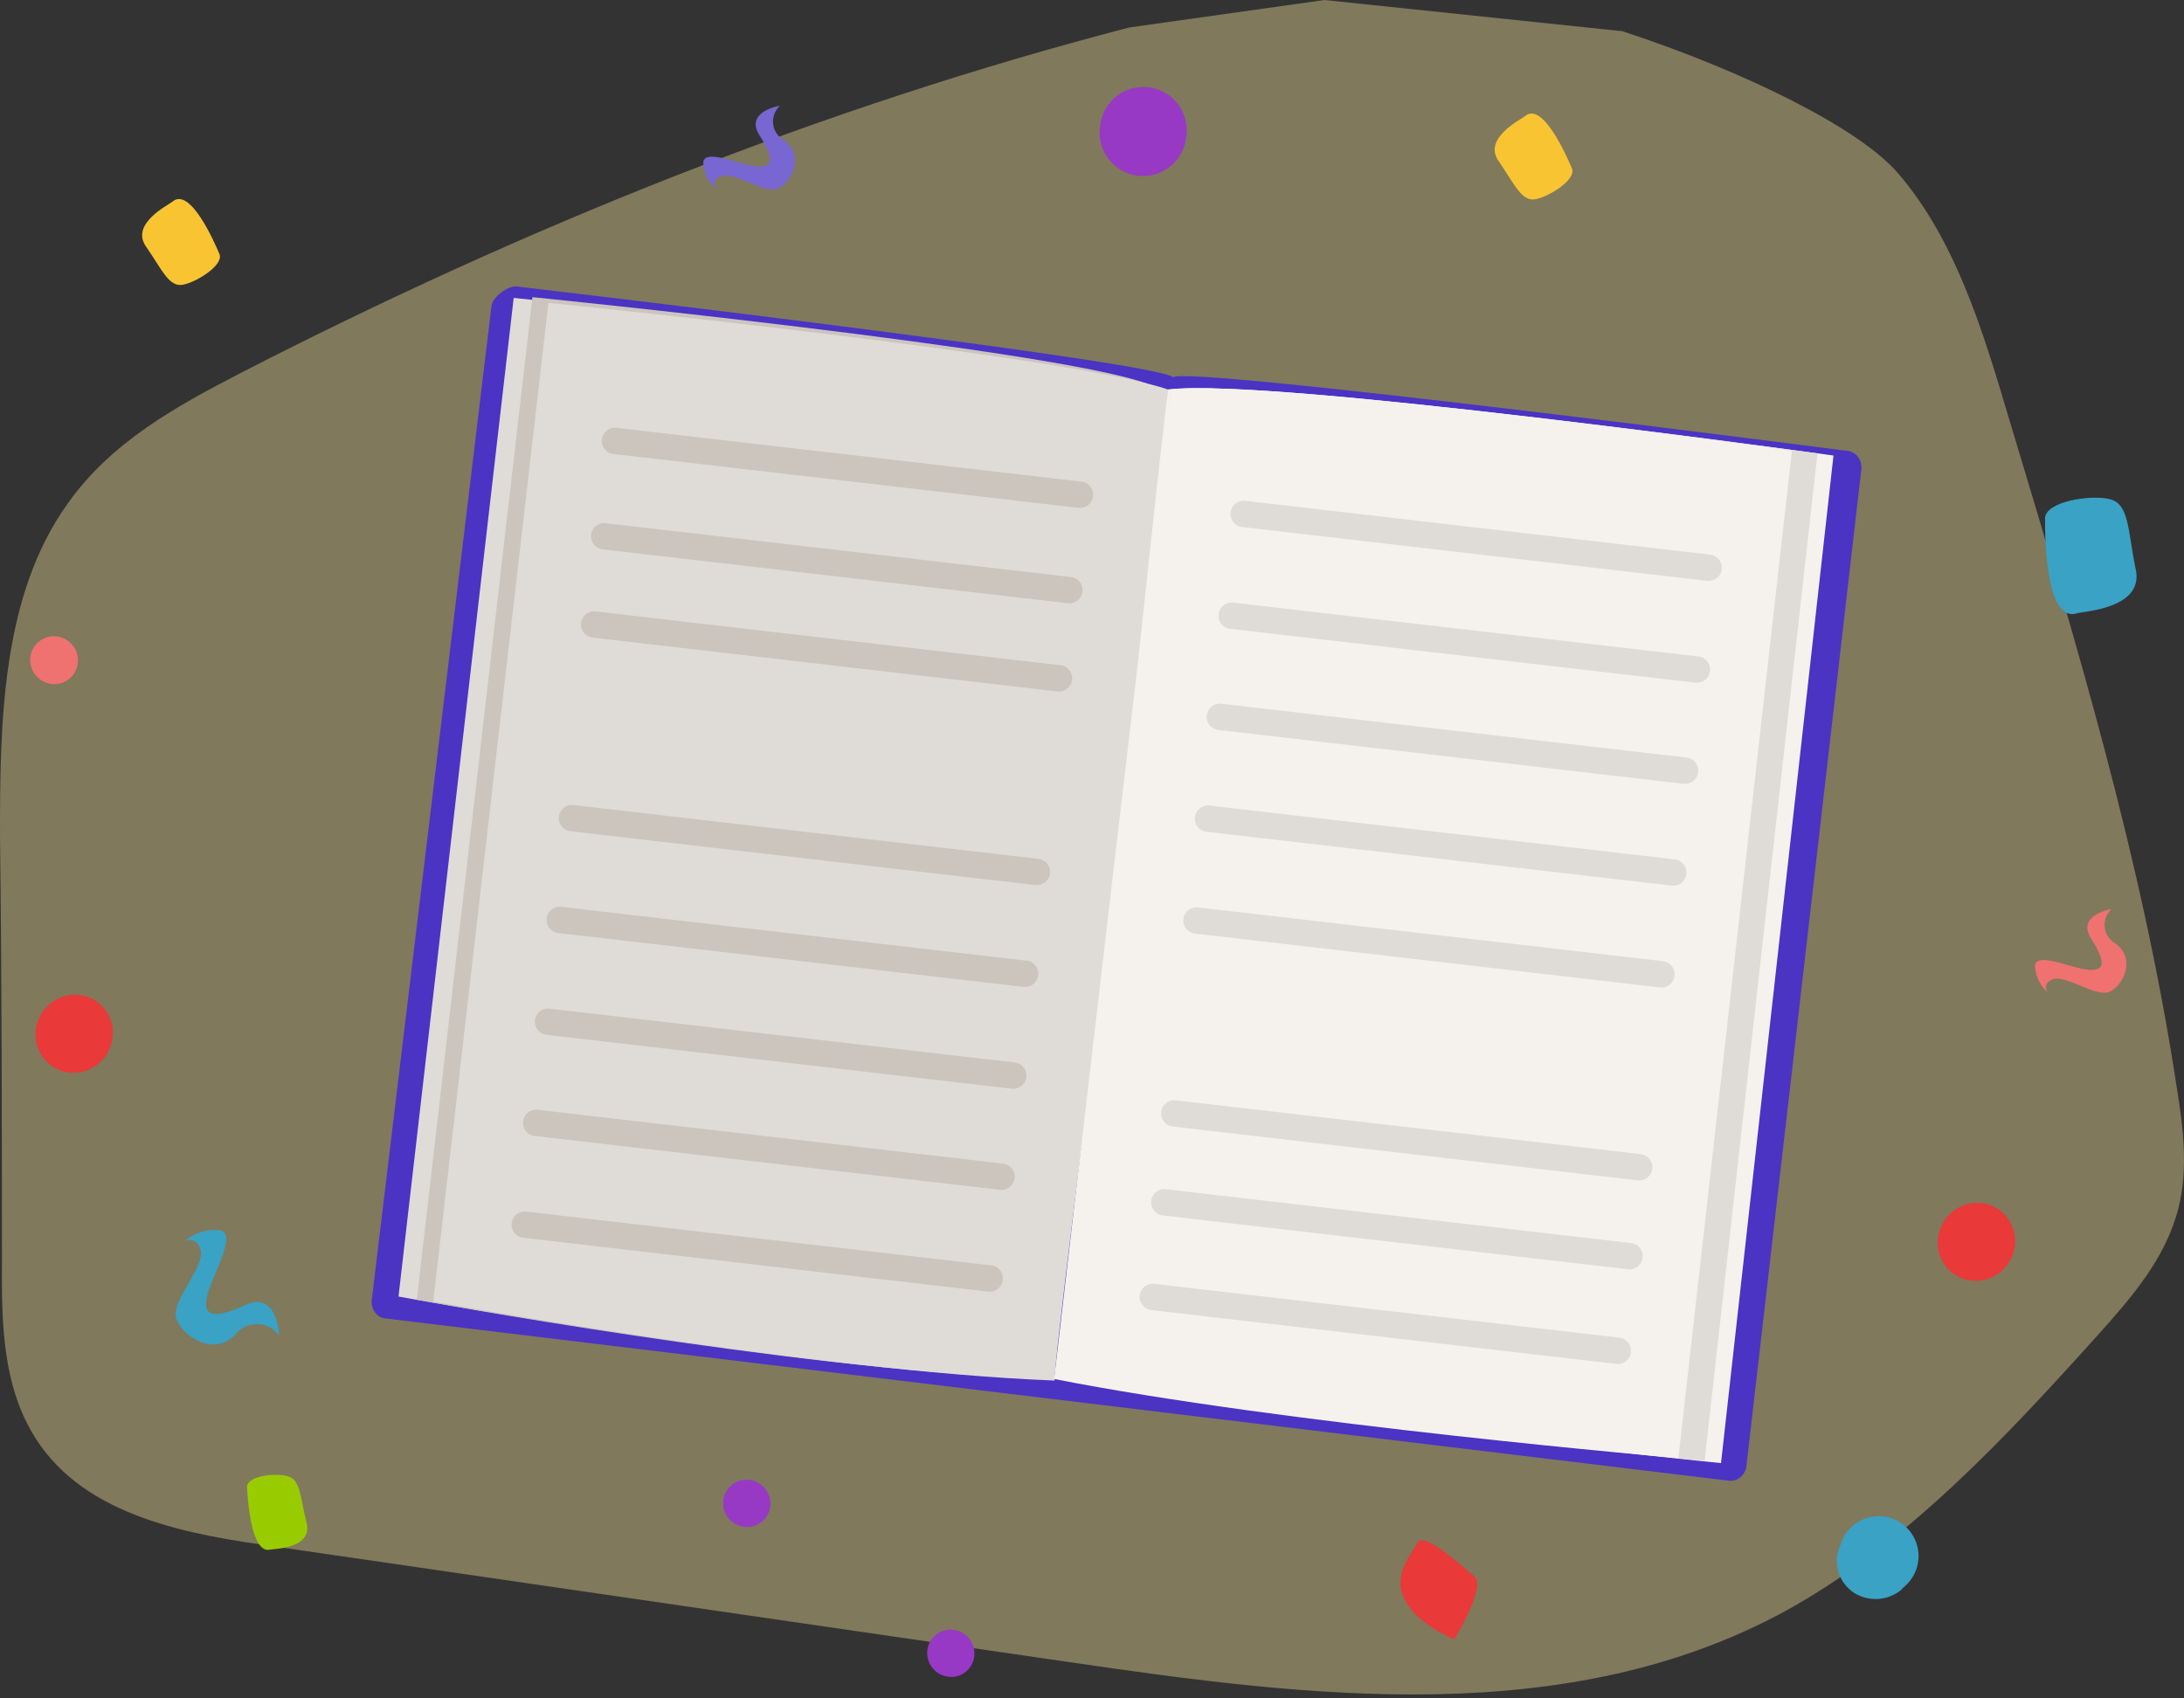 <svg xmlns="http://www.w3.org/2000/svg" width="108" height="84" fill="none"><rect width="100%" height="100%" fill="#333333" stroke="none"/><path fill="#F4E199" fill-rule="evenodd" d="M99.31 20.583c-1.266-4.262-2.616-8.697-5.415-11.972-1.874-2.24-7.612-5.081-13.667-7.068L65.494 0 55.836 1.36c-15.134 3.938-29.859 9.85-43.974 17.107-3.146 1.631-6.377 3.405-8.518 6.443C.091 29.451-.012 35.673.001 41.467.089 48.49.093 55.454.097 62.42c-.02 2.71.015 5.566 1.239 7.972 2.141 4.27 7.158 5.363 11.558 5.996l39.933 5.811c11.93 1.746 24.678 3.355 35.48-2.529C94.23 76.403 99.07 71.216 103.767 66c1.651-1.843 3.36-3.8 3.972-6.306.466-1.91.227-3.909-.097-5.91-1.721-11.344-5.055-22.301-8.332-33.2Z" clip-rule="evenodd" opacity=".4"/><path fill="#EF7170" d="M101.252 49.07s-.287-.439.274-.64c.561-.2 1.927.739 2.617.667.691-.071 1.603-1.593.479-2.425a1.056 1.056 0 0 1-.537-.805 1.054 1.054 0 0 1 .336-.908s-1.762.281-1.017 1.458c.744 1.176.685 1.61-.128 1.547-.812-.064-2.657-.939-2.646-.16.036.486.259.94.622 1.266Z"/><path fill="#7866D3" d="M35.402 9.338s-.286-.438.274-.639c.561-.2 1.927.738 2.617.667.691-.072 1.603-1.593.48-2.426a1.062 1.062 0 0 1-.479-1.3c.059-.157.154-.299.278-.413 0 0-1.763.282-1.018 1.458.745 1.177.685 1.61-.128 1.547-.812-.063-2.657-.938-2.646-.16.036.487.26.94.622 1.266Z"/><path fill="#39A2C5" d="M9.139 61.383s.606-.283.785.468c.18.75-1.24 2.298-1.242 3.127-.002.83 1.747 2.274 2.952 1.031a1.347 1.347 0 0 1 2.168.052s-.066-2.252-1.66-1.522c-1.594.73-2.115.554-1.905-.417.21-.97 1.575-3.159.607-3.283a2.338 2.338 0 0 0-1.705.544Z"/><path fill="#9739C5" d="M47.803 80.91a1.167 1.167 0 0 0-1.65.062 1.172 1.172 0 0 0 .082 1.653c.478.44 1.218.411 1.65-.062a1.172 1.172 0 0 0-.082-1.653ZM37.712 73.497a1.167 1.167 0 0 0-1.65.063 1.172 1.172 0 0 0 .082 1.653c.479.439 1.218.41 1.651-.063a1.172 1.172 0 0 0-.083-1.653ZM58.65 6.828a2.144 2.144 0 1 0-4.237-.649 2.144 2.144 0 1 0 4.237.649Z"/><path fill="#39A2C5" d="M91.02 76.394c-.055.087-.072.2-.098.237a1.889 1.889 0 0 0 .784 2.163 2.012 2.012 0 0 0 2.308-.158c.054-.087.15-.14.178-.183A1.974 1.974 0 0 0 93.123 75a1.966 1.966 0 0 0-2.104 1.394Z"/><path fill="#E93939" d="M4.733 49.5c-.877-.575-2.064-.313-2.652.585-.587.899-.353 2.094.524 2.67.877.575 2.065.314 2.652-.585.588-.898.353-2.093-.524-2.67ZM98.8 59.795c-.877-.576-2.065-.314-2.652.584-.588.899-.353 2.094.524 2.67.877.575 2.064.314 2.652-.585.588-.898.353-2.093-.524-2.669Z"/><path fill="#39A2C5" d="M102.719 30.33c.3-.097 3.303-.223 2.898-2.157-.405-1.935-.312-3.255-1.296-3.488-.984-.232-3.187.125-3.191.955-.004.83.001 5.203 1.589 4.69Z"/><path fill="#E93939" d="M71.912 81.074s1.626-2.615.986-3.118c-.64-.503-2.489-2.272-2.817-1.637-.328.635-1.234 1.561-.615 2.8.62 1.237 2.446 1.955 2.446 1.955Z"/><path fill="#9C0" d="M13.37 76.639c.194-.038 2.107-.053 1.79-1.317-.318-1.264-.29-2.142-.937-2.314-.648-.171-2.02-.01-2.009.546.028.482.188 3.342 1.156 3.085Z"/><path fill="#F9C432" d="M8.519 9.98c-.173.152-2.09 1.078-1.3 2.212.79 1.134 1.134 2.026 1.829 1.89.694-.134 2.032-.98 1.802-1.522-.23-.542-1.447-3.36-2.331-2.58ZM75.403 5.75c-.172.153-2.09 1.079-1.3 2.213.79 1.133 1.135 2.025 1.83 1.89.694-.134 2.031-.98 1.8-1.522-.23-.542-1.445-3.361-2.33-2.58Z"/><path fill="#4B33C4" d="m85.5 73.234-66.452-8.027c-.42-.05-.716-.46-.663-.917l5.921-49.164c.053-.453.83-1.005 1.25-.958 0 0 31.796 3.725 32.45 4.492.703-.587 33.378 3.644 33.378 3.644.416.053.71.46.66.91l-5.682 49.284c-.053.456-.438.785-.861.736Z"/><path fill="#A29A82" d="m57.268 19.173-.656-.076-5.65 48.998.656.076 5.65-48.998Z"/><path fill="#DFDCD8" d="M50.962 68.095c-12.226-.489-31.256-3.97-31.256-3.97l5.696-49.39s26.301 2.646 31.21 4.362c.473.891-5.693 47.144-5.65 48.998Z"/><path fill="#CCC5BD" d="M51.024 68.16c-11.9-.45-30.415-3.875-30.415-3.875l5.72-49.588s25.6 2.565 30.37 4.266c.459.895-5.71 47.335-5.675 49.196Z"/><path fill="#DFDCD8" d="M52.15 68.28c-12.02-.467-30.725-3.91-30.725-3.91l5.696-49.39s25.856 2.597 30.68 4.299c.462.891-5.69 47.144-5.65 48.998v.003Z"/><path fill="#F5F2ED" d="M52.388 67.987c12.08 2.324 32.717 4.376 32.717 4.376l5.562-49.833s-27.689-3.82-32.887-3.276c-.389 2.07-4.93 46.939-5.396 48.736l.004-.003Z"/><path fill="#DFDCD8" d="M52.384 67.973c11.788 2.289 31.909 4.284 31.909 4.284l5.583-49.833S63.013 18.7 57.942 19.258c-.385 2.07-5.095 46.918-5.554 48.715h-.004Z"/><path fill="#F5F2ED" d="M52.13 68.202c11.31 2.236 30.867 3.913 30.867 3.913l5.615-49.83s-25.8-3.601-30.673-3.02c-.382 2.069-5.527 46.503-5.81 48.933v.004Z"/><path fill="#DFDCD8" d="m84.551 27.429-22.974-2.66a.653.653 0 1 0-.15 1.298l22.975 2.659a.653.653 0 1 0 .15-1.297ZM83.97 32.465l-22.974-2.659a.653.653 0 1 0-.15 1.297l22.974 2.659a.653.653 0 1 0 .15-1.297ZM83.387 37.466l-22.974-2.659a.653.653 0 1 0-.15 1.297l22.974 2.659a.653.653 0 1 0 .15-1.297ZM82.802 42.502l-22.974-2.659a.653.653 0 1 0-.15 1.297l22.974 2.659a.653.653 0 1 0 .15-1.297ZM82.232 47.538 59.258 44.88a.653.653 0 1 0-.15 1.297l22.975 2.66a.653.653 0 1 0 .15-1.298ZM81.117 57.079l-22.974-2.66a.653.653 0 1 0-.15 1.298l22.974 2.659a.653.653 0 1 0 .15-1.297ZM80.626 61.477l-22.974-2.66a.653.653 0 1 0-.149 1.298l22.974 2.658a.653.653 0 1 0 .15-1.296ZM80.075 66.158 57.1 63.5a.653.653 0 1 0-.15 1.297l22.974 2.66a.653.653 0 1 0 .15-1.298Z"/><path fill="#CCC5BD" d="m25.893 61.222 22.974 2.66a.653.653 0 1 0 .15-1.298l-22.975-2.659a.653.653 0 1 0-.149 1.297ZM26.457 56.186l22.974 2.659a.653.653 0 1 0 .149-1.297l-22.974-2.659a.653.653 0 1 0-.15 1.297ZM27.044 51.185l22.974 2.659a.653.653 0 1 0 .15-1.297l-22.975-2.659a.653.653 0 1 0-.15 1.297ZM27.625 46.149l22.974 2.659a.653.653 0 1 0 .15-1.297l-22.975-2.659a.653.653 0 1 0-.149 1.297ZM28.21 41.113l22.974 2.659a.653.653 0 1 0 .15-1.297l-22.974-2.66a.653.653 0 1 0-.15 1.298ZM29.304 31.537l22.974 2.659a.653.653 0 1 0 .15-1.297l-22.975-2.66a.653.653 0 1 0-.15 1.298ZM29.818 27.174l22.974 2.66a.653.653 0 1 0 .15-1.297l-22.974-2.66a.653.653 0 1 0-.15 1.297ZM30.354 22.457l22.974 2.66a.653.653 0 1 0 .15-1.298L30.503 21.16a.653.653 0 1 0-.15 1.297Z"/><path fill="#EF7170" d="M3.47 31.784a1.181 1.181 0 0 0-1.672.064 1.186 1.186 0 0 0 .084 1.673 1.181 1.181 0 0 0 1.67-.064 1.186 1.186 0 0 0-.083-1.673Z"/></svg>